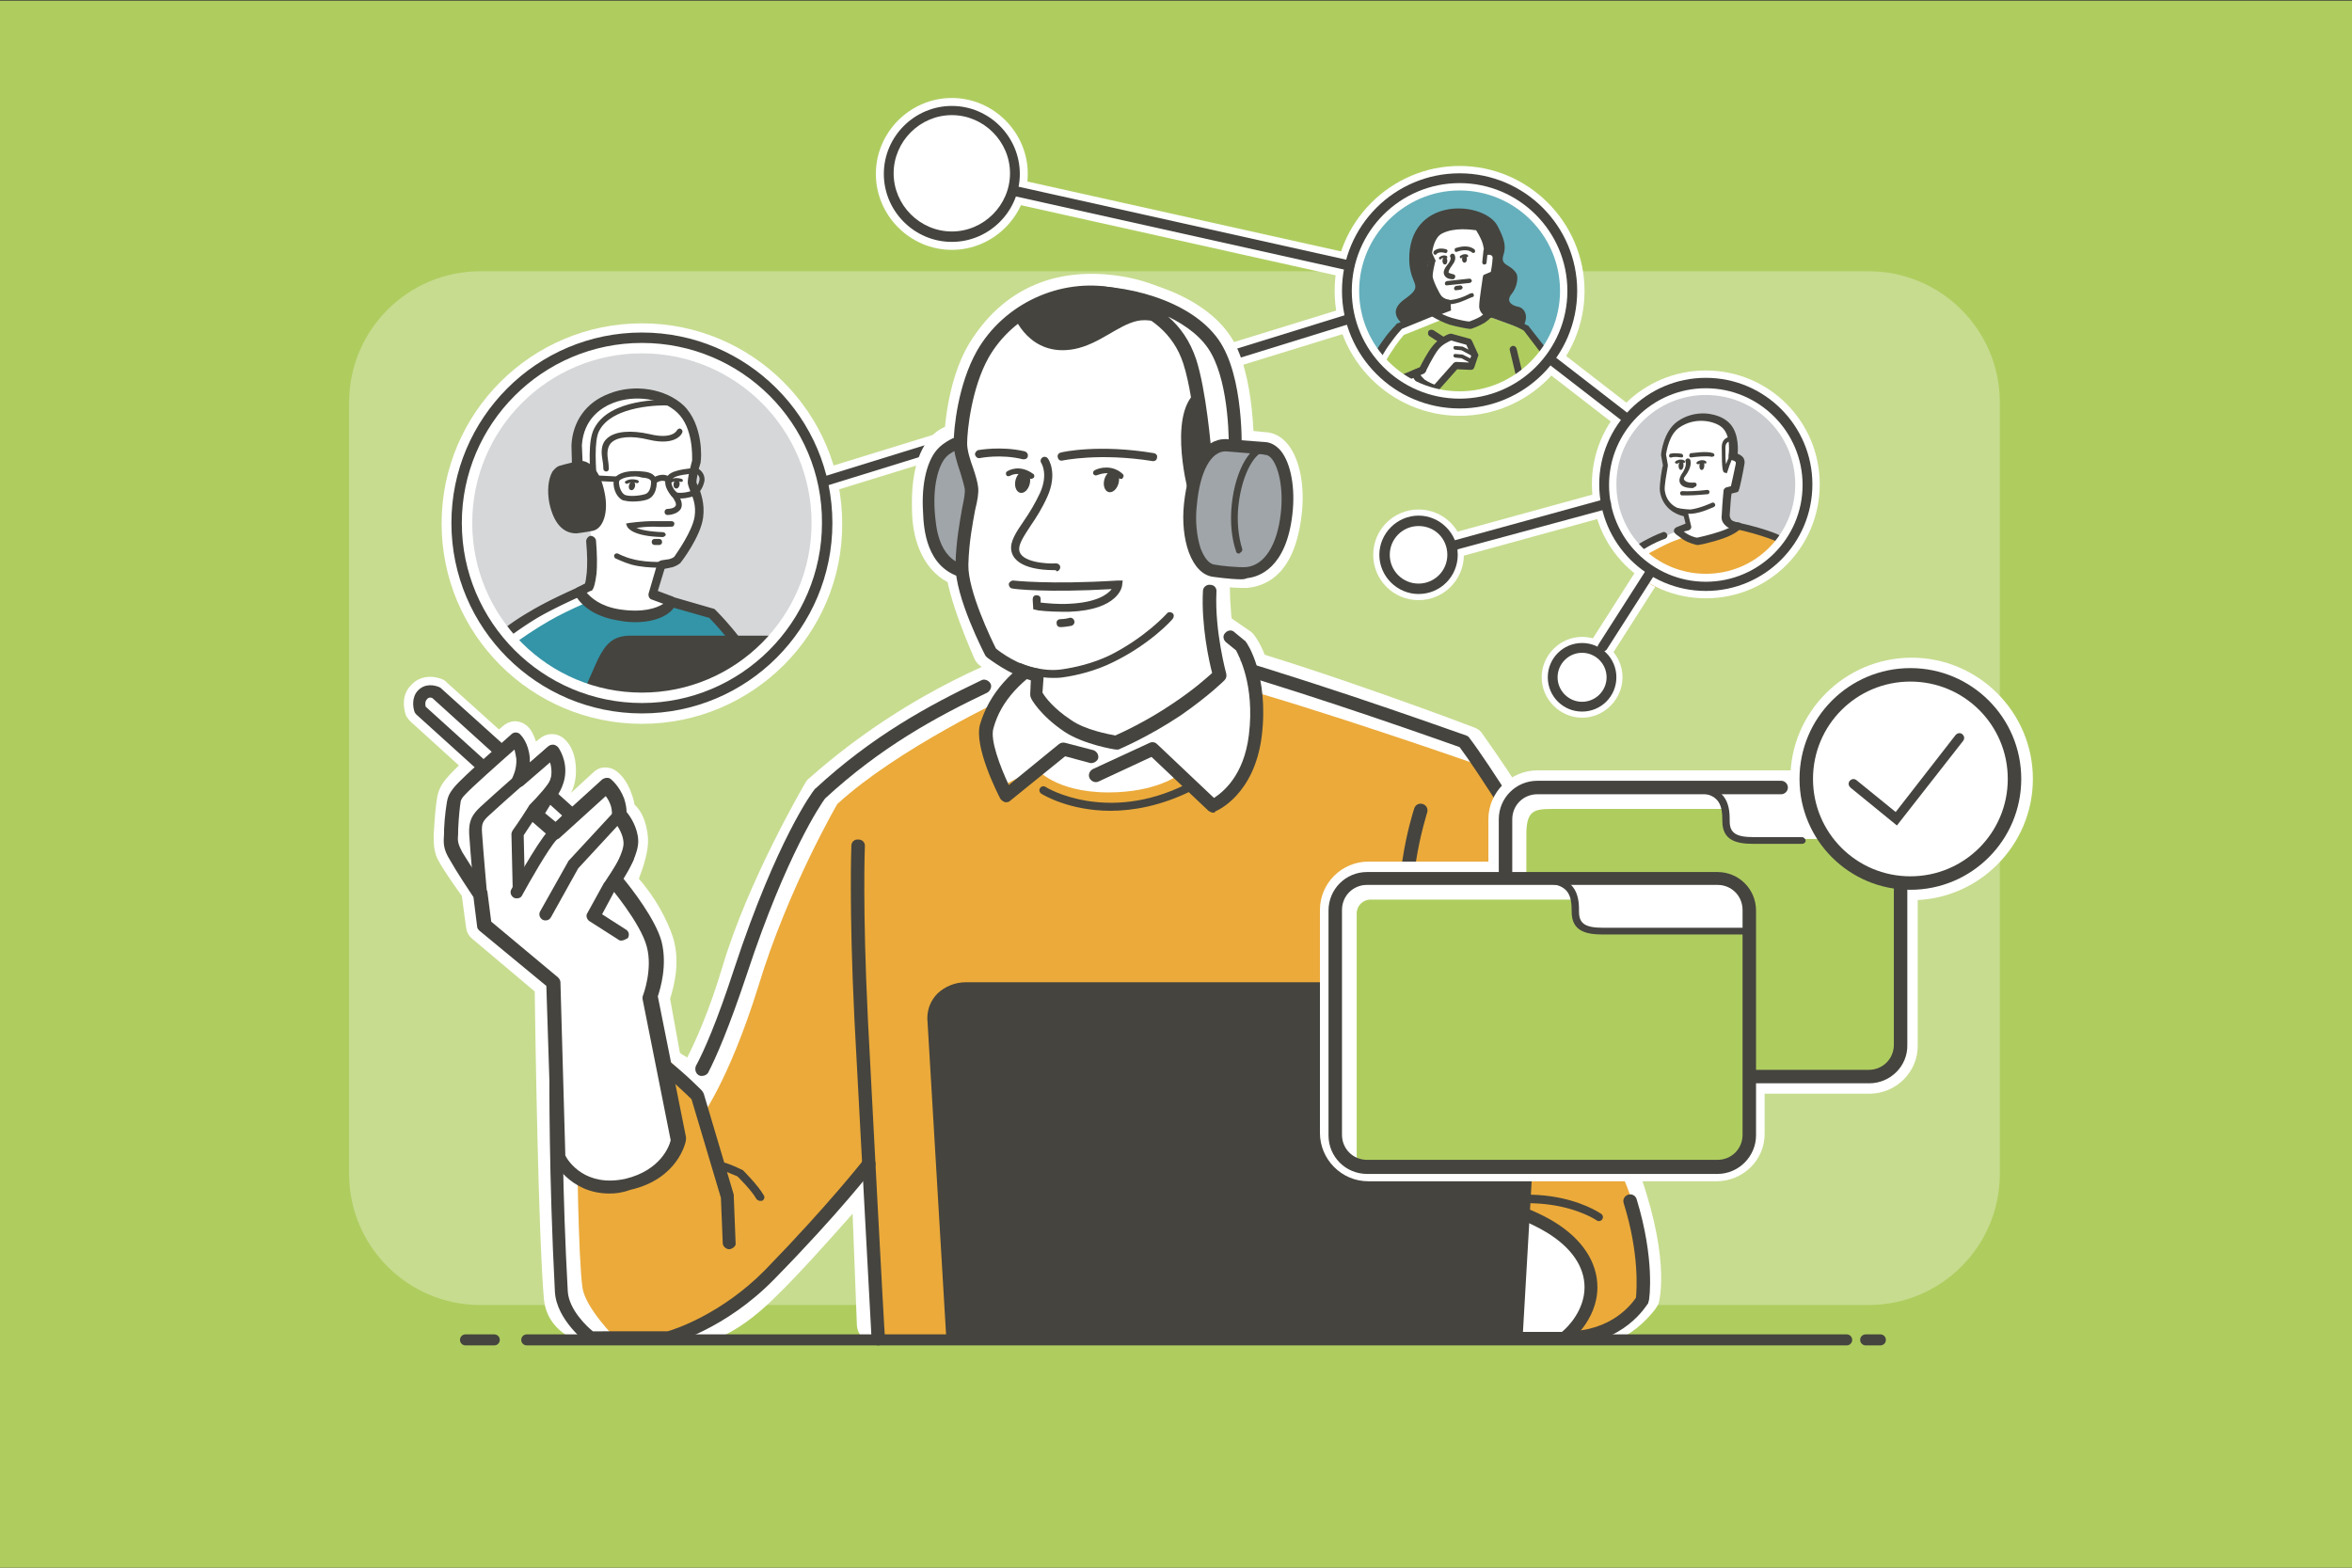 <svg xmlns="http://www.w3.org/2000/svg" xmlns:xlink="http://www.w3.org/1999/xlink" viewBox="0 0 384 256"><rect x="0" y="0" width="384" height="256" fill="#333333" stroke="none"/><style>.st0{fill:#afcd5f}.st2{fill:#fff}.st3{opacity:.4;fill:#969ba0}.st4{opacity:.8;fill:#007b91}.st5{fill:#45443f}.st7{opacity:.6;fill:#007b91}.st8{opacity:.5;fill:#969ba0}.st9{fill:#ebaa3a}.st10,.st11{fill:none;stroke:#45443f;stroke-width:1.4;stroke-linecap:round}.st11{fill:#fff;stroke-width:2.019;stroke-linejoin:round;stroke-miterlimit:10}.st12{opacity:.9;fill:#969ba0}.st13{fill:#454440}</style><path class="st0" d="M-.2.1h384.4v256.1H-.2z" id="Ebene_4"/><g id="Ebene_15"><defs><path id="SVGID_1_" d="M25 22h334.3v191.5H25z"/></defs><clipPath id="SVGID_00000135660881129678657300000014242713789413170072_"><use xlink:href="#SVGID_1_" overflow="visible"/></clipPath><path d="M305.1 213.1H78.4c-11.8 0-21.4-9.6-21.4-21.4v-126c0-11.8 9.6-21.4 21.4-21.4h226.7c11.8 0 21.4 9.6 21.4 21.4v126c0 11.8-9.6 21.4-21.4 21.4z" opacity=".3" clip-path="url(#SVGID_00000135660881129678657300000014242713789413170072_)" fill="#fff"/></g><g id="Ebene_11"><path class="st2" d="M220 45.3h-.4l-54.3-12.1c-1.1-.2-1.8-1.3-1.5-2.4.2-1.1 1.3-1.8 2.4-1.5l54.3 12.1c1.1.2 1.8 1.3 1.5 2.4-.3.9-1.1 1.5-2 1.5zM237.8 91c-.9 0-1.7-.6-1.9-1.5-.3-1.1.3-2.2 1.4-2.5l24.4-6.7c1.1-.3 2.2.3 2.5 1.4.3 1.1-.3 2.2-1.4 2.5l-24.4 6.7c-.2 0-.4.1-.6.1z"/></g><g id="Ebene_14"><path class="st2" d="M134.8 80.5c-.9 0-1.6-.6-1.9-1.4-.3-1.1.3-2.2 1.3-2.5l94.7-29.2c1.1-.3 2.2.3 2.5 1.3.3 1.1-.3 2.2-1.3 2.5l-94.7 29.2c-.2.1-.4.1-.6.1zM265.3 70.1c-.4 0-.9-.1-1.2-.4l-11.5-8.9c-.9-.7-1-1.9-.4-2.8.7-.9 1.9-1 2.8-.4l11.5 8.9c.9.7 1 1.9.4 2.8-.4.6-1 .8-1.6.8zM261.6 107.6c-.4 0-.7-.1-1.1-.3-.9-.6-1.2-1.8-.6-2.8l8.1-12.7c.6-.9 1.8-1.2 2.8-.6.9.6 1.2 1.8.6 2.8l-8.1 12.7c-.4.6-1 .9-1.7.9z"/></g><g id="Ebene_7"><circle class="st2" cx="104.8" cy="85.5" r="30.2"/><ellipse class="st3" cx="105.4" cy="85.7" rx="29.7" ry="29.2"/><path class="st2" d="M83.2 105.7l-.7-2.6s4.1-2.2 7.4-4.1c3.3-2 5.9-2.9 5.9-2.9l9 .8 11.4 3.3s3.5 3.4 6.9 8.7c0 0-21.1 6.9-28.7 4.4-7.5-2.5-11.2-7.6-11.2-7.6z"/><path class="st4" d="M84.7 108.1l-.9-2.9s3.7-2.7 7.1-4.5c4.2-2.2 7.2-3.2 7.2-3.2l9.6.5 8.5 1.6s3.4 3.8 6.8 9.1c0 0-3.3 8.1-19.5 6.9-15-1.2-18.8-7.5-18.8-7.5z"/><path class="st5" d="M123.2 109.7c-.3 0-.5-.1-.7-.4-3-4.5-6-7.7-6.7-8.4l-11.2-3.2-8.7-.8c-1 .4-5.7 2.5-8.5 4.2a58.8 58.8 0 00-4.4 3l.9 1.1c.3.4.2.9-.1 1.1-.4.3-.9.2-1.1-.1l-1.4-1.7c-.3-.3-.2-.8.1-1.1.1-.1 1.9-1.7 5.2-3.6 3.3-2 8.7-4.3 8.9-4.4.1-.1.3-.1.4-.1l9 .8h.2l11.4 3.3c.1 0 .2.1.3.2.1.1 3.6 3.5 7 8.8.2.4.1.9-.2 1.1-.1.2-.3.2-.4.2z"/><path class="st2" d="M96.5 88.5c.1 1.8.2 3.7.1 5.3-.2 1.7-.5 2.3-.5 2.3l-1.5.7s1.3 3 6.3 3.8c6.8 1.1 8.9-2 8.9-2l-3.2-1.2 1.4-4.8s.6-.1 1.4-.2c.6-.1 1.2-.6 1.2-.6s3.1-4.1 3.5-7c.4-2.9-1-4.7-1.1-5.6-.1-.9.7-3.6.7-3.6s.5-5.5-2.6-8.5c-4.7-4.6-16.4-3.1-16.9 5.9l.2 4.8s-1.2-.2-2.1 1.3c-.5.9-.2 2.2.1 3.5.4 1.7 1.4 2.2 1.4 2.2l2.5.5"/><path class="st5" d="M103.7 101.6c-.9 0-1.9-.1-2.9-.3-5.4-.9-6.9-4.1-6.9-4.3-.2-.4 0-.9.4-1.1l1.2-.6c.1-.3.2-.8.3-1.8.1-1.3.1-2.9-.1-5.1 0-.4.3-.8.7-.9.4 0 .8.3.9.7.2 2.3.2 4.1.1 5.4-.2 1.7-.5 2.5-.6 2.6-.1.2-.2.3-.4.3l-.6.3c.7.8 2.2 2.2 5.3 2.7 3.9.6 6.1-.2 7.2-.9l-1.9-.7c-.4-.1-.6-.6-.5-1l1.4-4.8c.1-.3.3-.5.7-.6 0 0 .6-.1 1.3-.2.3-.1.6-.2.8-.4.4-.6 2.9-4.1 3.3-6.5.3-1.9-.3-3.2-.7-4.2-.2-.5-.3-.8-.4-1.2-.1-.9.5-3 .7-3.8 0-.7.2-5.3-2.4-7.8-2.4-2.3-6.9-3-10.5-1.6-1.8.7-4.8 2.5-5.1 6.9l.2 4.7c0 .2-.1.5-.3.6-.2.2-.4.2-.7.2-.1 0-.7 0-1.3.9-.3.6-.1 1.5.1 2.6l.1.3c.2 1 .7 1.4.9 1.6l2.3.5c.4.1.7.5.6 1-.1.4-.5.7-1 .6l-2.5-.5c-.1 0-.1 0-.2-.1s-1.4-.7-1.8-2.7l-.1-.3c-.3-1.3-.6-2.7.1-3.8.6-1 1.4-1.4 2-1.6l-.1-4c.2-3.9 2.4-7 6.1-8.4 4.2-1.7 9.3-.8 12.2 1.9 3.3 3.2 2.9 8.9 2.8 9.1v.2c-.4 1.2-.7 2.8-.7 3.2 0 .1.1.4.3.7.4 1 1.1 2.8.8 5.1-.4 3.1-3.5 7.2-3.7 7.4 0 .1-.1.1-.1.1-.1.1-.8.6-1.6.7-.3.1-.6.1-.9.2l-1.1 3.6 2.4.9c.2.1.4.3.5.5s0 .5-.1.7c.2.6-1.6 3-6.5 3z"/><path class="st5" d="M107.6 92.7c-1.3 0-3-.1-4.5-.5-1.4-.4-2.5-1-2.6-1-.2-.1-.3-.4-.2-.6.1-.2.4-.3.6-.2 0 0 1.1.6 2.4.9 2.6.7 5.9.4 5.9.4.3 0 .5.2.5.4 0 .3-.2.5-.4.5-.1 0-.7.1-1.7.1zM108.2 87.7c-4.9-.1-5.7-1.5-5.8-1.7l-.2-.5.5-.1c.1 0 1.9-.3 4.1-.3h2.8c.2 0 .5.1.5.4 0 .2-.1.5-.4.5-.2 0-1.3.1-3 0-1.1 0-2.1.1-2.8.2.7.3 1.9.6 4.3.7.3 0 .5.2.5.5-.1.1-.3.3-.5.3zM99 77c-.3 0-.5-.2-.5-.5 0-.6-.1-1.2-.2-1.8-.2-1.3 0-2.4.8-3.1 1.3-1.2 3.9-1.4 7-.7 3.7.9 4.4-.6 4.4-.6.1-.2.4-.4.6-.3.2.1.4.3.3.6 0 .1-.9 2.3-5.5 1.2-2.8-.7-5.1-.5-6.1.5-.5.5-.7 1.3-.6 2.3.1.7.2 1.4.2 2 0 .2-.2.4-.4.4zM103.3 81.9c-.6 0-1.2-.1-1.6-.2-.9-.4-1.4-1.5-1.5-2.4-.1-.7.1-1.3.5-1.6.9-.7 2.4-.9 4.3-.7 1.3.1 2 .6 2.2 1.4.1.6 0 2.7-1.6 3.2-.6.2-1.5.3-2.3.3zm.4-4.1c-1.1 0-1.9.2-2.5.6-.1.1-.2.3-.1.8.1.7.5 1.4.9 1.6.6.3 2.3.2 3.3-.1 1-.3 1-1.8 1-2.1-.1-.4-.8-.6-1.4-.6-.4-.1-.8-.2-1.2-.2zm-2.7.3zM111.1 81.4c-.5 0-.9-.1-1.2-.2l-.2-.1c-1.5-1.8-1.2-2.9-.6-3.5.9-1 3.9-1.1 4.4-1.2h.2c.6.2 1.5 1 1.3 2.2-.3 1.4-1.1 2-1.1 2.1-.6.4-1.8.7-2.8.7zm-.7-1c.6.2 2.3 0 3-.5 0 0 .6-.5.8-1.5.1-.7-.4-1-.6-1.1-1.3.1-3.2.3-3.7.8-.2.3-.7.8.5 2.3z"/><path class="st5" d="M109 84.1c-.3 0-.5-.2-.5-.5s.2-.5.5-.5 1.1-.1 1.3-.5c.2-.3-.1-.9-.7-1.7-.2-.2-.1-.5.1-.7.2-.2.5-.1.7.1.8 1.1 1.1 2 .8 2.7-.5 1-2 1.1-2.2 1.1zM100.5 78.7l-5.8-.3c-.3 0-.5-.2-.4-.5 0-.3.2-.5.5-.4l5.8.3c.3 0 .5.2.4.5-.1.2-.3.4-.5.4zM106.8 78.9c-.1 0-.3-.1-.4-.2-.2-.2-.1-.5.1-.6.6-.4 1.9-1 3-.1.2.2.2.5.1.7-.2.2-.5.2-.7.1-.8-.7-1.8.1-1.8.1h-.3z"/><path class="st5" d="M97.1 80.7c-.2 0-.4-.2-.5-.4-.4-4.5-.6-8.4.4-10.3 2.5-5 11.4-4.7 11.8-4.7.3 0 .5.2.4.5s-.2.5-.5.4c-.1 0-8.7-.2-10.9 4.2-.8 1.6-.6 5.6-.2 9.8 0 .2-.2.4-.5.5z"/><ellipse transform="rotate(-74.473 103.227 79.34)" class="st5" cx="103.2" cy="79.3" rx=".7" ry=".5"/><path class="st5" d="M102.3 79c-.1 0-.1 0-.2-.1s-.1-.3 0-.3c0 0 .7-.6 2-.2.1 0 .2.2.2.3 0 .1-.2.2-.3.2-1.1-.3-1.5.1-1.6.1h-.1z"/><ellipse transform="rotate(-81.605 110.466 79.109)" class="st5" cx="110.5" cy="79.1" rx=".7" ry=".5"/><path class="st5" d="M109.5 78.8c-.1 0-.1 0-.2-.1s-.1-.3 0-.3c0 0 .7-.6 2-.2.1 0 .2.2.2.3 0 .1-.2.2-.3.2-1.1-.3-1.5.1-1.6.1h-.1zM107.6 89h-.7c-.3 0-.5-.2-.5-.5s.2-.5.5-.5h.7c.3 0 .5.2.5.5s-.2.5-.5.5z"/></g><g id="Ebene_10"><path class="st5" d="M91.8 76.8c.1 0 2.9-.7 2.9-.7 1.3-.3 2.8 1.7 3.3 4.4s-.1 5.1-1.4 5.4c0 0-1.7.4-2.5.4-1.5 0-2.9-1-3.6-4.3-.5-2.7.2-5 1.3-5.2z"/><path class="st5" d="M94.1 87.1c-2.2 0-3.7-1.7-4.4-4.9-.4-2-.2-4 .5-5.2.4-.5.8-.9 1.4-1 .2-.1 2.8-.7 2.8-.7 1-.2 2 .3 2.8 1.4.7.9 1.2 2.2 1.5 3.7.7 3.2-.2 6-2 6.3 0 0-1.6.3-2.6.4.1 0 0 0 0 0zm.8-10.3c-2.8.7-2.9.7-2.9.7-.1 0-.2.1-.3.3-.4.7-.7 2.1-.3 3.9.8 3.7 2.3 3.6 2.8 3.6.6 0 1.9-.3 2.3-.4.6-.1 1.2-2 .7-4.4-.2-1.2-.7-2.3-1.2-3-.4-.4-.8-.7-1.1-.7zm-3.1 0zm0 0zm-.1-.8z"/><defs><circle id="SVGID_00000155861273898778694200000001857619563237168037_" cx="104.8" cy="85.5" r="30.2"/></defs><clipPath id="SVGID_00000178918583466691608390000003395839654984165288_"><use xlink:href="#SVGID_00000155861273898778694200000001857619563237168037_" overflow="visible"/></clipPath><path d="M128.4 105c-.5-.8-1.4-1.2-2.7-1.2H103c-2.9 0-4.1 1.3-5.4 3.9l-6 13.5c-.7 1.5-.8 3-.2 4.1.6 1 1.6 1.6 3 1.6h20.3c2.8 0 6-2.3 7.4-5.1L128 109c.8-1.7.9-3 .4-4z" clip-path="url(#SVGID_00000178918583466691608390000003395839654984165288_)" fill="#45443f"/><circle class="st2" cx="231.6" cy="90.6" r="5.6"/><path class="st2" d="M231.6 98c-4.1 0-7.4-3.3-7.4-7.4s3.3-7.4 7.4-7.4 7.4 3.3 7.4 7.4-3.3 7.4-7.4 7.4zm0-11.1c-2.1 0-3.8 1.7-3.8 3.8s1.7 3.8 3.8 3.8 3.8-1.7 3.8-3.8-1.7-3.8-3.8-3.8z"/><circle class="st2" cx="231.6" cy="90.6" r="5.6"/><path class="st5" d="M231.6 97c-3.5 0-6.4-2.9-6.4-6.4s2.9-6.4 6.4-6.4 6.4 2.9 6.4 6.4-2.8 6.4-6.4 6.4zm0-11.1c-2.6 0-4.7 2.1-4.7 4.7s2.1 4.7 4.7 4.7 4.7-2.1 4.7-4.7-2-4.7-4.7-4.7z"/><circle class="st2" cx="258.3" cy="110.6" r="4.8"/><path class="st2" d="M258.3 117.2c-3.6 0-6.6-3-6.6-6.6 0-3.6 3-6.6 6.6-6.6s6.6 3 6.6 6.6c0 3.6-3 6.6-6.6 6.6zm0-9.6c-1.7 0-3 1.4-3 3s1.4 3 3 3c1.7 0 3-1.4 3-3s-1.4-3-3-3z"/><circle class="st2" cx="258.3" cy="110.6" r="4.8"/><path class="st5" d="M258.3 116.2c-3.1 0-5.6-2.5-5.6-5.6s2.5-5.6 5.6-5.6 5.6 2.5 5.6 5.6-2.5 5.6-5.6 5.6zm0-9.6c-2.2 0-4 1.8-4 4s1.8 4 4 4 4-1.8 4-4-1.8-4-4-4z"/><circle class="st2" cx="155.4" cy="28.4" r="10.3"/><path class="st2" d="M155.4 40.8c-6.8 0-12.4-5.6-12.4-12.4S148.6 16 155.4 16s12.4 5.6 12.4 12.4-5.6 12.4-12.4 12.4zm0-20.7c-4.5 0-8.2 3.7-8.2 8.2s3.7 8.2 8.2 8.2c4.5 0 8.2-3.7 8.2-8.2s-3.7-8.2-8.2-8.2z"/><circle class="st2" cx="155.4" cy="28.4" r="10.3"/><path class="st5" d="M155.4 39.5c-6.1 0-11.1-5-11.1-11.1s5-11.1 11.1-11.1 11.1 5 11.1 11.1-5 11.1-11.1 11.1zm0-20.7c-5.2 0-9.5 4.3-9.5 9.5s4.3 9.5 9.5 9.5 9.5-4.3 9.5-9.5-4.3-9.5-9.5-9.5z"/><path class="st2" d="M104.8 118.2c-18.1 0-32.7-14.7-32.7-32.7 0-18.1 14.7-32.7 32.7-32.7 18.1 0 32.7 14.7 32.7 32.7.1 18-14.6 32.7-32.7 32.7zm0-60.5c-15.3 0-27.7 12.4-27.7 27.7s12.4 27.7 27.7 27.7 27.7-12.4 27.7-27.7-12.4-27.7-27.7-27.7z"/><circle class="st2" cx="238.3" cy="47.5" r="18.4"/><circle class="st7" cx="238.5" cy="47.6" r="17.4"/><path class="st5" d="M230.1 41.5c-.3 5.3 2.8 4.8-.7 7.3-4 2.8.8 5.2 4.1 6.9 0 0 10.6 3.6 14.6-1.5 1.9-2.4.8-3.9-.2-4.1-1.1-.2-2.1-.9-1.1-2.1.9-1.1 1.1-2.7.8-3.3-1-1.7-2.8-1.2-2.1-3.2.4-1.3.1-2.5-1-4.6-2.1-4-13.8-4.9-14.4 4.6z"/><path class="st2" d="M224.9 58.4l3.6-5 7.9-3.2 5.7 1 6.7 2.5 5.2 5.1s-5.2 5.2-9 5.9"/><path class="st0" d="M225.5 60.5s.4-1.1 1.5-2.8c1.2-1.9 2.2-3 2.2-3l9.2-3.7 3.5.3 6.8 2.4 5.1 5.2s-6.7 7.4-17.1 6.6c-6.3-.5-11.2-5-11.2-5z"/><path class="st5" d="M224.5 59.6c-.1 0-.2 0-.3-.1-.3-.1-.4-.5-.3-.8 0-.1.9-1.8 2.1-3.4.9-1.3 2-2.3 2-2.4.1-.1.1-.1.2-.1l7.9-3.2c.1 0 .2-.1.3 0l5.6.7h.1s1.8.6 4 1.4c2.3.8 3.3 1.5 3.4 1.5.1 0 .1.1.1.1l3.6 4.6c.2.3.2.6-.1.8-.3.2-.6.2-.8-.1l-3.5-4.6c-.3-.2-1.2-.7-3-1.3-1.9-.7-3.6-1.3-3.9-1.4l-5.4-.7-7.6 3.1c-.3.3-1.1 1.2-1.8 2.2-1.2 1.6-2 3.2-2 3.3-.2.3-.4.4-.6.4z"/><path class="st2" d="M239.7 53c.5-.1 1.5-.3 1.9-.6 1.4-.7 1.5-1.2 1.5-1.2s-1.1.1-1.1-1 .7-5.4.7-5.4l1.1-.5s.3-1.8.2-2.2c-.2-1.2-1.5-1.1-1.5-1.1s.2-1.2-.2-2.3c-.4-1.1-1.1-1.6-1.1-1.6s-5.9-2.1-7.6 1.9l-.7 2.1s.5.6.4 1.3c-.2 1-.5 2.4.1 3.8 1.4 3.2 2.5 3.3 2.5 3.3l.3 1-1.8.5s.8.8 1.5 1"/><path class="st5" d="M243.3 51.9h-.1c-.6-.1-1.7-.7-1.7-1.9 0-1.1.6-4.6.6-4.8l.1-.3 1.2-.5c.2-1 .3-2.1.3-2.3 0-.2-.1-.3-.2-.4-.2-.1-.4-.1-.5-.1l-.7.2v-.7s0-.8-.4-1.8c-.3-.7-.7-1.4-.9-1.7-.8-.1-3.5-.5-5.5.5-1.3.6-1.6 2.6-1.7 3.2l.6 1.3-.1.2c-.1.4-.4 1.7-.4 2.3 0 .6 1.1 2.9 1.5 3.3.3.3.8.5 1 .5l.4.1.1 1.7-2.1.8c-.3.1-.6 0-.7-.3-.1-.3 0-.6.3-.7l1.3-.5c-.4-.1-.9-.4-1.2-.8-.4-.5-1.7-3-1.7-4.1 0-.7.3-1.9.4-2.4l-.6-1.2v-.2c0-.1.3-3.2 2.4-4.3 2.8-1.4 6.3-.6 6.5-.5h.2l.1.2s.7 1 1.2 2.1c.2.6.4 1.2.4 1.6.2 0 .5.1.8.3.3.2.6.5.7 1.2.1.5-.2 2.3-.3 3l-.1.3-1.1.5c-.1.9-.5 3.4-.5 4.3 0 .6.7.7.7.7.3.1.5.4.5.7-.3.3-.5.5-.8.5z"/><path class="st5" d="M236.6 49.6c-1.5 0-2.1-1.1-2.1-1.1-.1-.2 0-.4.2-.4.2-.1.4 0 .4.1 0 0 .4.8 1.6.8 1.2-.1 2.2-.5 3-.9.2-.1.3-.2.5-.2.2-.1.4 0 .4.2.1.2 0 .4-.2.4-.2.1-.3.1-.5.2-.9.4-1.9.9-3.3 1 .1-.1 0-.1 0-.1zM237.2 45.6c-.8 0-1.2-.3-1.4-.7-.3-.6.2-1.3.7-1.9.5-.7.3-1 .3-1-.1-.1-.1-.3.1-.5.1-.1.3-.1.5 0 0 0 .6.7-.3 1.8-.6.8-.6 1.1-.6 1.2.1.1.4.2.8.3.2 0 .3.2.3.4-.1.3-.2.4-.4.4zM236.2 46.6c-.2 0-.3-.1-.3-.3 0-.2.1-.3.3-.4 0 0 2.9-.3 3.7-.4.2 0 .3.1.4.3 0 .2-.1.3-.3.4-.9.1-3.7.4-3.8.4z"/><path class="st2" d="M229.1 63.2c-.2 0-.4-.1-.5-.4-.1-.3 0-.6.3-.8l4.1-1.7c.3-.1.6 0 .8.3s0 .6-.3.8l-4.1 1.7c-.2.1-.2.1-.3.1z"/><g><path class="st2" d="M232.3 60.4s1.1-2.3 2.1-3.6 2.5-1.8 2.5-1.8l2.9.8 1 2.2-.6 1.8-2.5-.1-3.3 3.7s-1.1-.2-2.2-.9-1.1-1.5-1.1-1.5l1.2-.6z"/><path class="st5" d="M234.4 64h-.1s-1.2-.2-2.4-1c-1.2-.9-1.4-1.9-1.4-2 0-.3.1-.5.3-.6l1-.4c.3-.6 1.2-2.4 2.1-3.5 1.1-1.4 2.7-2 2.8-2h.3l2.9.8c.2 0 .3.2.4.3l1 2.2c.1.1.1.3 0 .4l-.6 1.8c-.1.3-.3.4-.6.4l-2.2-.1-3.1 3.5c-.1.1-.2.2-.4.2zm-2.5-2.8c.1.2.4.5.7.8.6.4 1.3.7 1.6.8l3.1-3.5c.1-.1.3-.2.5-.2l2 .1.4-1.1-.8-1.8-2.5-.7c-.4.2-1.4.6-2.1 1.5-.9 1.2-2 3.5-2 3.5l-.3.3-.6.3zm.4-.8z"/></g><g><path class="st2" d="M228.1 62.2l4.1-1.8"/><path class="st5" d="M228.1 62.8c-.2 0-.4-.1-.5-.4-.1-.3 0-.6.3-.8l4.1-1.7c.3-.1.6 0 .8.3.1.3 0 .6-.3.8l-4.1 1.7c-.2.1-.2.1-.3.1z"/></g><g><path class="st2" d="M247.1 57.1l1.3 5.3"/><path class="st5" d="M248.4 63c-.3 0-.5-.2-.6-.4l-1.3-5.4c-.1-.3.1-.6.4-.7.3-.1.6.1.7.4l1.3 5.4c.1.3-.1.6-.4.7h-.1z"/></g><path class="st5" d="M235.4 56.1c-.1 0-.2 0-.3-.1l-1.7-1.1c-.3-.2-.3-.5-.2-.8.2-.3.5-.3.8-.2l1.7 1.1c.3.2.3.5.2.8-.2.2-.3.3-.5.3zM237.7 47.4c-.2 0-.3-.1-.3-.3 0-.2.1-.3.3-.4l.7-.1c.2 0 .3.1.4.3 0 .2-.1.3-.3.4l-.8.1zM240.5 58.1h-.2l-1.7-.9-1-.1c-.2 0-.3-.2-.3-.3 0-.2.1-.3.3-.3l1.2.1 1.8.9c.2.1.2.3.1.4 0 .1-.1.2-.2.2zM240.5 59.4h-.2l-1.7-.9-1-.1c-.2 0-.3-.2-.3-.3 0-.2.1-.3.3-.3l1.2.1 1.8.9c.2.1.2.3.1.4 0 .1-.1.2-.2.2z"/><g><path class="st2" d="M233 65.2l1.4-1.7"/><path class="st5" d="M233 65.8c-.1 0-.3 0-.4-.1-.2-.2-.3-.6-.1-.8l1.4-1.7c.2-.2.6-.3.8-.1.2.2.3.6.1.8l-1.4 1.7c-.1.1-.3.2-.4.2z"/></g><path class="st5" d="M239.9 53.7c-.1 0-.1 0 0 0-.2 0-1.9-.3-3.3-.7-2-.7-3.5-1.8-3.6-1.8-.3-.2-.3-.6-.1-.8.2-.3.6-.3.8-.1 0 0 1.4 1 3.3 1.6 1.1.3 2.4.6 2.9.6.3-.1 1.1-.4 1.8-.8.7-.5 1-.8 1-.8.2-.3.5-.3.8-.2.3.2.4.5.2.8-.1.1-.4.6-1.3 1.2-1 .6-2.2 1-2.2 1h-.3z"/><ellipse class="st5" cx="239.1" cy="42.3" rx=".4" ry=".6"/><ellipse class="st5" cx="235.9" cy="42.6" rx=".4" ry=".6"/><path class="st5" d="M240.5 41.3c-.1 0-.1 0-.2-.1-.9-.7-2.4-.1-2.4-.1-.2.1-.4 0-.4-.2s0-.4.2-.4c.1 0 1.8-.7 3 .2.1.1.2.3.1.5-.1.1-.2.1-.3.1zM234.4 41.6c-.1 0-.2 0-.3-.1-.1-.1-.1-.3 0-.5.8-.7 1.9-.3 2-.3.2.1.3.2.2.4-.1.2-.2.3-.4.2 0 0-.9-.3-1.4.2 0 .1 0 .1-.1.1zM235.2 42.4c-.1 0-.1 0-.2-.1s-.1-.2 0-.3c0 0 .6-.5 1.2-.2.1.1.1.2.1.3-.1.1-.2.1-.3.1-.4-.2-.8.1-.8.1.1.1.1.1 0 .1zM238.6 42.2c-.1 0-.1 0-.2-.1s-.1-.2 0-.3c0 0 .6-.5 1.2-.2.1.1.1.2.1.3-.1.1-.2.1-.3.1-.4-.2-.8.1-.8.1.1 0 0 .1 0 .1zM242.3 43.2c-.2 0-.3-.2-.3-.4l.2-1.9c0-.2.2-.3.4-.3s.3.2.3.4l-.2 1.9c0 .2-.2.3-.4.3z"/><g><path class="st2" d="M273 64.9s-6 10.6 1.1 13.4c7.1 2.8 9.5-7.1 7.8-9.9-1.9-2.8-4-5.6-8.9-3.5z"/><path class="st5" d="M276.4 79.6c-.9 0-1.8-.2-2.7-.6-1.8-.7-3-1.9-3.5-3.6-1.6-4.5 1.9-10.7 2.1-11 .1-.2.2-.3.4-.3 5.9-2.5 8.3 1.5 9.8 3.8 1.2 2 .8 6.6-1.6 9.4-1.2 1.6-2.7 2.3-4.5 2.3zm-2.8-14.1c-.6 1.1-3 6.1-1.8 9.4.4 1.2 1.3 2.1 2.6 2.6 2.2.9 4 .5 5.3-1.2 1.9-2.3 2.3-6.2 1.4-7.5-1.8-2.8-3.5-4.9-7.5-3.3z"/><ellipse class="st2" cx="278.6" cy="79.3" rx="16.5" ry="16.7"/><path class="st8" d="M295 79.5c0 14.3-13.7 16-16 16-8.8 0-16-7.2-16-16s7.2-16 16-16 16 7.1 16 16z"/><path class="st2" d="M290.3 87.9l-9.7-2.9-6.2 1.5-5.9 2.4-2.1 3.1s1 4.4 13 4.4c7.5 0 13.4-6.9 13.4-6.9l-2.5-1.6z"/><path class="st9" d="M290.3 87.6l-7.3-1.9-4.8.8-4.8 1.8c-1.6.6-4.1 2-4.1 2l-1.6 3.6s2.9 4.7 14.8 2.6c7.1-1.3 9.6-6.4 9.6-6.4l-1.8-2.5z"/><path class="st5" d="M277.8 96.3c-7.6 0-11.7-4.4-11.9-4.6-.2-.2-.2-.5-.1-.7l.8-1.5c0-.1.1-.2.2-.2.1-.1 2.5-1.6 4.7-2.4.3-.1.6.1.7.4.1.3-.1.6-.4.7-1.8.6-3.8 1.9-4.3 2.2l-.5 1c1.2 1.1 6.1 5 14.1 3.6 5.2-.9 9.1-3.7 10.3-4.7l-1.6-1.8c-.7-.3-4.8-1.9-11-2.7-.3 0-.5-.3-.5-.6s.3-.5.6-.5c7 .9 11.3 2.7 11.4 2.8.1 0 .1.1.2.1l2 2.3c.2.2.2.6 0 .8-.2.2-4.7 4.3-11.4 5.4-1 .3-2.2.4-3.3.4z"/><path class="st2" d="M284.1 75.4c.4 1.5-.8 4.9-.8 4.9H282s-.1 4.1.3 4.6c.4.6 1.5.8 1.5.8s-.8 1.3-3.4 1.9-3.4.9-3.4.9l-3.2-1.9 1.8-.9-.6-1.9s-2.7-.2-3.4-4c-.2-1 .3-3.8.3-3.8l-.2-2.2s.6-3.5 2.5-5.1c.7-.6 3.5-1.1 4.6-1.1 4.7 0 4 6.6 4 6.6s.9-.1 1.3 1.2z"/><path class="st5" d="M275.7 83.9c-1 0-2.2-.3-2.3-.3-.2 0-.3-.2-.3-.4s.2-.3.4-.3c0 0 1.6.3 2.5.3 1.6-.2 3.5-1.1 3.5-1.1.2-.1.4 0 .5.2.1.2 0 .4-.2.5-.1 0-2 1-3.7 1.1h-.4zM275.4 80.9h-.8c-.2 0-.3-.2-.3-.4s.2-.3.4-.3c1.8.1 4-.2 4-.2.2 0 .4.1.4.3 0 .2-.1.4-.3.4-.2 0-1.8.2-3.4.2zM276.3 79.7c-1.3 0-1.8-.4-2-.8-.2-.4-.1-.9.2-1.4 1-1.4.7-2 .7-2.1-.1-.2 0-.4.2-.5.2-.1.4 0 .5.1.1.1.5 1.1-.8 2.8-.1.1-.3.4-.1.6.1.1.4.5 1.6.4.2 0 .4.1.4.3 0 .2-.1.4-.3.4-.2.2-.3.2-.4.2z"/><path class="st2" d="M278.5 97.7c-10.3 0-18.6-8.3-18.6-18.6s8.3-18.6 18.6-18.6 18.6 8.3 18.6 18.6-8.3 18.6-18.6 18.6zm0-33.2c-8 0-14.6 6.5-14.6 14.6s6.5 14.6 14.6 14.6 14.6-6.5 14.6-14.6-6.5-14.6-14.6-14.6z"/><path class="st5" d="M277.2 89h-.1c-.1 0-1.4-.3-2.3-.9-.8-.6-1.3-.9-1.3-1-.2-.1-.2-.3-.2-.5s.2-.4.4-.5l1.5-.6-.3-1.2c-1.4-.3-3.5-1.4-3.9-4.1-.1-1 .3-3.6.5-4.2l-.3-1.6v-.2c0-.2.4-3.8 2.7-5.4 2.7-1.9 6.2-1.5 8-.1 1.9 1.4 1.9 4.2 1.8 5.4.3.1.6.3.8.5.3.3.4.8.3 1.2-.2 1.3-.8 4.1-.9 4.2 0 .2-.2.4-.4.4l-.8.2c-.1.6-.2 2-.3 3.5 0 .3.1.5.2.7.3.4 1 .5 1.2.5.2 0 .4.1.5.3s.1.4 0 .6c-.1.1-.7.9-2.9 1.7-2.3.8-4.1 1.1-4.2 1.1zm-2.3-2.2c.1.1.3.2.4.3.6.4 1.5.7 1.8.7.4-.1 1.9-.4 3.7-1 .6-.2 1.1-.4 1.5-.6-.3-.1-.5-.3-.7-.5-.4-.4-.6-.9-.5-1.6.1-2.1.3-4 .3-4 0-.2.2-.4.4-.5l.8-.2c.2-.8.6-2.8.8-3.7 0-.2 0-.3-.1-.3-.1-.2-.5-.2-.6-.3-.2 0-.3-.1-.4-.2-.1-.1-.1-.3-.1-.5 0 0 .6-3.5-1.3-4.8-1.3-.9-4.2-1.5-6.7.2-1.7 1.1-2.1 3.9-2.2 4.4l.3 1.7v.2c-.2 1.2-.6 3.3-.5 4 .4 2.9 3.2 3.2 3.3 3.2.3 0 .5.2.5.5l.5 2.1c.1.3-.1.6-.4.7l-.8.2zm9.1-11z"/><path class="st5" d="M278.5 96.5c-9.6 0-17.4-7.8-17.4-17.4s7.8-17.4 17.4-17.4c9.6 0 17.4 7.8 17.4 17.4s-7.8 17.4-17.4 17.4zm0-33.1c-8.7 0-15.8 7.1-15.8 15.8S269.8 95 278.5 95s15.8-7.1 15.8-15.8-7.1-15.8-15.8-15.8z"/><ellipse transform="rotate(-86.081 277.85 76.095) scale(1)" class="st5" cx="277.9" cy="76.1" rx=".7" ry=".4"/><ellipse transform="rotate(-86.081 274.444 75.981) scale(1)" class="st5" cx="274.4" cy="76" rx=".7" ry=".4"/><path class="st5" d="M276.1 74.7c-.2 0-.3-.1-.3-.3 0-.2.1-.4.3-.4.3 0 2.5-.4 3.6 0 .2.1.2.3.2.4s-.3.2-.4.2c-.9-.2-2.7 0-3.4.1.1 0 0 0 0 0zM274.5 74.7c-.1 0-1-.2-1.6 0-.2.1-.4-.1-.4-.2 0-.2.1-.4.2-.4.8-.2 1.8 0 1.8 0 .2 0 .3.2.3.4 0 .1-.1.2-.3.2zM273.7 75.7c-.1 0-.1 0-.2-.1s0-.2.1-.3c0 0 .7-.5 1.4-.1.1.1.1.2.1.3-.1.1-.2.1-.3.1-.4-.3-.9.1-.9.1h-.2zM277.2 75.8c-.1 0-.1 0-.2-.1s0-.2.1-.3c0 0 .7-.5 1.4-.1.1.1.1.2.1.3-.1.1-.2.1-.3.1-.4-.3-.9.1-.9.1h-.2zM281.7 77.2h-.1c-.3-.1-.5-.2-.5-4.2 0-1.2.8-1.6 1.2-1.6.2 0 .3.1.4.3s-.1.3-.3.4c-.1 0-.7.1-.7 1 0 1.3 0 2.1.1 2.7.3-.9.6-1.3.6-1.4.1-.2.3-.2.4-.1.2.1.2.3.1.4 0 0-.4.8-.9 2.4 0 .1-.1.2-.2.2 0-.2-.1-.1-.1-.1z"/></g></g><g id="Ebene_13"><path class="st5" d="M104.8 116.5c-17.1 0-31.1-13.9-31.1-31.1 0-17.1 13.9-31.1 31.1-31.1 17.1 0 31.1 13.9 31.1 31.1 0 17.2-13.9 31.1-31.1 31.1zm0-60.5c-16.2 0-29.4 13.2-29.4 29.4s13.2 29.4 29.4 29.4 29.4-13.2 29.4-29.4c.1-16.2-13.1-29.4-29.4-29.4z"/><path class="st2" d="M237.8 89l24.4-6.7"/><path class="st5" d="M237.8 89.8c-.4 0-.7-.2-.8-.6-.1-.4.1-.9.6-1l24.4-6.7c.4-.1.9.1 1 .6.1.4-.1.9-.6 1L238 89.7c0 .1-.1.1-.2.1z"/><path class="st2" d="M238.3 67.9c-11.2 0-20.4-9.2-20.4-20.4s9.2-20.4 20.4-20.4 20.4 9.2 20.4 20.4-9.1 20.4-20.4 20.4zm0-36.8c-9 0-16.4 7.4-16.4 16.4s7.4 16.4 16.4 16.4 16.4-7.4 16.4-16.4-7.3-16.4-16.4-16.4z"/></g><g id="Ebene_16"><path class="st5" d="M238.3 66.7c-10.6 0-19.2-8.6-19.2-19.2s8.6-19.2 19.2-19.2 19.2 8.6 19.2 19.2-8.6 19.2-19.2 19.2zm0-36.8c-9.7 0-17.6 7.9-17.6 17.6s7.9 17.6 17.6 17.6 17.6-7.9 17.6-17.6-7.9-17.6-17.6-17.6z"/><path class="st2" d="M253.8 59.3l11.5 8.8"/><path class="st5" d="M265.3 68.9c-.2 0-.3-.1-.5-.2l-11.5-8.9c-.4-.3-.4-.8-.1-1.1.3-.4.8-.4 1.1-.1l11.5 8.9c.4.3.4.8.1 1.1-.1.2-.3.3-.6.3z"/><path class="st2" d="M220 43.3l-54.3-12.1"/><path class="st5" d="M220 44.1h-.2L165.5 32c-.4-.1-.7-.5-.6-1 .1-.4.5-.7 1-.6l54.3 12.1c.4.1.7.5.6 1-.1.4-.5.6-.8.6z"/><g><path class="st2" d="M134.5 78.7L220 52.2"/><path class="st5" d="M134.5 79.5c-.3 0-.7-.2-.8-.6-.1-.4.1-.9.5-1l85.6-26.5c.4-.1.9.1 1 .5.1.4-.1.9-.5 1l-85.6 26.5c-.1.1-.2.1-.2.1z"/></g></g><g id="Ebene_17"><path class="st2" d="M269.5 93.4l-7.9 12.2"/><path class="st5" d="M261.6 106.4c-.2 0-.3 0-.4-.1-.4-.2-.5-.7-.2-1.1l7.8-12.2c.2-.4.7-.5 1.1-.2.4.2.5.7.2 1.1l-7.8 12.2c-.2.2-.4.3-.7.3z"/></g><g id="Ebene_18"><circle class="st2" cx="312.1" cy="127.1" r="17.3"/><path class="st2" d="M312.1 147c-10.9 0-19.8-8.9-19.8-19.8s8.9-19.8 19.8-19.8 19.8 8.9 19.8 19.8S323 147 312.1 147zm0-34.7c-8.2 0-14.8 6.7-14.8 14.8s6.7 14.8 14.8 14.8 14.8-6.7 14.8-14.8-6.7-14.8-14.8-14.8zM98.5 137.9l-2.5 2.8L68.6 116s-.6-1.5.3-2.4c.9-1 2.2-.3 2.2-.3l27.4 24.6z"/><path class="st2" d="M96 143.2c-.6 0-1.2-.2-1.7-.6L67 117.8c-.3-.3-.5-.6-.7-.9-.5-1.4-.7-3.5.8-5 1.5-1.7 3.8-1.6 5.3-.9.2.1.3.2.5.4l27.4 24.7c1 .9 1.1 2.5.2 3.5l-2.5 2.8c-.4.5-1.1.8-1.7.8H96z"/><path class="st2" d="M112.7 177.6s-.5-1.4-2.4-2.6c-1.9-1.2-2.1-1.7-2.1-1.7l-1.9-10.5s2.2-5 .5-9.5c-2.2-5.6-6-9.3-6-9.3s2.2-4.4 2.1-6.8c-.2-3.1-1.5-3.8-1.5-3.8l-.5-.4s-.1-1.4-.7-2.9c-.6-1.3-1.3-1.7-1.3-1.7l-8.6 7.8-3.3-3.3s3.8-3.4 4-6.3c.2-2.9-1-3.7-1-3.7l-5.3 3.8s.4-1.6.2-3.1c-.2-1.9-.9-2.8-.9-2.8s-6.7 5.7-8.9 8.3c-.3.3-.9.8-1 2-.2 1.7-.4 3.8-.5 5.4-.1 1.7 0 1.8.2 2.2.3.9 4.3 6.5 4.3 6.5l.8 5.9 11.2 9.5s.5 40.1 1.5 51.3c.4 4.3 5.2 4.8 5.2 4.8l17-.2s4-.1 10.8-6.9c5.8-5.8 17-18.8 17-18.8l1 25.5s98.3.4 110.9.4c6.1 0 8.3.1 10.3-1 2.2-1.2 4-3.6 4-3.6s2-6.6-3.8-21.6c-5.5-14.3-1.3-27.1-7.5-40.5-6.4-13.8-17-28.4-17-28.4s-24.4-9.3-41.1-13.8c0 0-10.9-5.8-29.9 1.1 0 0-17.5 5.3-34.6 20.5 0 0-9.1 15.5-13.2 29.2-4 13.8-8 19-8 19z"/><path class="st2" d="M256.9 219.6h-3.2c-12.4 0-109.9-.4-110.9-.4-1.6 0-2.8-1.2-2.9-2.8l-.7-18.2c-3.8 4.3-8.9 10-12.4 13.4-7.3 7.3-12 7.7-12.9 7.7l-17 .2h-.4c-2.5-.3-7.2-2.2-7.7-7.4-.9-10.2-1.4-43-1.5-50.2l-10.2-8.6c-.6-.5-.9-1.1-1-1.8l-.7-5.2c-3.8-5.3-4.1-6.3-4.2-6.6-.3-.9-.4-1.6-.4-3.3.1-1.5.2-3.4.4-5l.1-.7c.2-2 1.2-3.1 1.6-3.6 2.4-2.8 9-8.4 9.3-8.6.6-.5 1.4-.8 2.2-.7.8.1 1.5.5 2 1.1.2.2.7.9 1.1 2.2l.9-.7c1-.7 2.4-.7 3.4 0 .6.4 2.5 2.1 2.2 6.3-.1 1-.3 1.9-.8 2.8l3.7-3.4c.9-.9 2.3-1 3.4-.4.5.3 1.6 1.1 2.5 3.1.4 1 .7 1.9.8 2.6.9.8 2 2.5 2.2 5.6.1 2-.8 4.7-1.5 6.5 1.5 1.7 3.8 4.8 5.3 8.8 1.7 4.3.4 8.9-.2 10.8l1.6 8.8c.2.2.5.4.9.6.1.1.2.1.3.2 1.4-2.8 3.6-7.6 5.8-15 4.2-14 13.1-29.2 13.5-29.9.2-.3.3-.5.6-.7 16.9-15 34.1-20.6 35.6-21.1 18.4-6.6 29.8-2.1 31.9-1.1 16.6 4.6 40.9 13.8 41.1 13.9.5.2 1 .5 1.3 1 .4.6 10.9 15 17.3 28.9 3.5 7.4 3.9 14.7 4.3 21.7.4 6.4.8 12.5 3.3 19 5.9 15.4 4.1 22.7 3.9 23.4-.1.3-.3.6-.5.9-.2.3-2.3 3-4.9 4.4-2.2 1.4-4.4 1.5-8.5 1.5zm-111.3-6.2c16.1.1 96.9.4 108.1.4h1.8c4.5 0 6 0 7.1-.6 1-.6 2.1-1.6 2.7-2.3.2-1.6.6-7.8-3.8-19.2-2.8-7.3-3.2-14.1-3.6-20.7-.4-6.8-.8-13.2-3.8-19.6-5.4-11.7-14.1-24.2-16.2-27.2-4.4-1.6-25.4-9.4-40-13.4-.2-.1-.4-.1-.6-.2-.1 0-10.1-5-27.6 1.3h-.1c-.2.1-16.9 5.3-33.1 19.6-1.4 2.5-9.1 16.1-12.7 28.2-4.2 14.1-8.4 19.6-8.6 19.9-.7.9-1.7 1.4-2.8 1.2-1.1-.2-1.9-.9-2.2-1.9-.1-.2-.4-.7-1.3-1.2-1.9-1.2-2.9-2.2-3.3-3.3 0-.1-.1-.3-.1-.4l-1.9-10.5c-.1-.6 0-1.2.2-1.7 0 0 1.7-4 .5-7.2-1.9-4.9-5.3-8.2-5.3-8.2-.9-.9-1.2-2.3-.6-3.4.9-1.8 1.8-4.4 1.8-5.4-.1-1.1-.3-1.5-.4-1.7-.1 0-.1-.1-.2-.1l-.5-.4c-.6-.5-.9-1.2-1-2v-.1l-5.7 5.2c-1.1 1-2.9 1-4-.1l-3.3-3.3c-.6-.6-.9-1.3-.8-2.1s.4-1.6 1-2.1c.6-.6 1.3-1.3 1.9-2.1l-.5.4c-1 .7-2.3.7-3.3 0-.8-.6-1.3-1.5-1.3-2.5-1.8 1.6-3.6 3.3-4.5 4.4l-.2.2-.1.1v.1l-.3.5c-.2 1.5-.3 3.3-.4 4.6v1c.4.8 2.3 3.6 4 5.8.3.4.5.8.5 1.3l.6 4.8 10.3 8.7c.6.5 1 1.3 1 2.2 0 .4.5 40.1 1.5 51 .1 1.6 1.9 2.1 2.5 2.2l16.7-.2c.4-.1 3.6-.7 8.9-6 5.7-5.7 16.8-18.5 16.9-18.6.8-.9 2-1.2 3.2-.8 1.1.4 1.9 1.4 1.9 2.6l1 22.8zm-31.8.2c.1 0 .1 0 0 0 .1 0 .1 0 0 0zm-3.2-42zm-34-33.9zm23.4-1.8zm0 0zm0 0z"/><path class="st2" d="M160.6 134.9c-.5 0-1-.1-1.4-.4-.7-.4-1.2-1.1-1.4-1.8-3-12.2 1.4-22.1 12.6-28.5 6.1-3.5 25.1-4.7 27.3-4.8.6 0 1.3.1 1.8.5l4.5 3.1c.2.1.4.3.6.5.5.6 4.7 6 3.3 18.2-1.3 11-9.1 12.6-9.4 12.7-.7.1-1.4 0-2-.3l-8.5-4.8c-1.4-.8-1.9-2.6-1.1-4 .8-1.4 2.6-1.9 4-1.1l7.3 4.2c1.2-.7 3.3-2.5 3.9-7.3 1-8.3-1.1-12.5-1.8-13.6l-3.2-2.2c-7.7.5-20.1 1.9-23.7 4-8 4.6-11.5 10.8-10.5 19l1.7-.6c1.5-.5 3.2.3 3.7 1.8s-.3 3.2-1.8 3.7l-4.8 1.6c-.5 0-.8.1-1.1.1zM162.4 72.4h-.5l-5.1-.1c-3.3 0-5 4.4-4.8 11.2.2 6.5 3.4 9.5 6.1 9.3 0 0 2.8.6 4.5.1 3.1-.8 5.3-3.5 4.9-10.5-.3-5.6-2.6-10.1-5.1-10z"/><path class="st2" d="M161 96.1c-1.3 0-2.6-.2-3.2-.3-1.8 0-3.5-.7-5-2.1-2.4-2.2-3.8-5.8-3.9-10.2-.2-5.8.9-9.9 3.2-12.3 1.3-1.3 2.9-2 4.6-2l5.1.1h.4c1-.1 2.5.2 4 1.5 2.4 2.1 4 6.5 4.2 11.4.4 9.6-3.7 12.7-7.2 13.6-.6.3-1.4.3-2.2.3zm-3-6.3c.2 0 .4 0 .6.1 1 .2 2.6.3 3.2.2.7-.2 3-.8 2.7-7.5-.2-4.1-1.5-6.6-2.2-7.2h-.4l-5.1-.1s-.1 0-.3.2c-.8.8-1.6 3.3-1.5 7.9.1 3.8 1.4 5.4 1.9 5.9.3.3.7.5 1 .5h.1zm4.6-14.4zm-.2-3z"/><path class="st2" d="M160.7 57.7c-3.7 6-3.8 15.2-3.8 15.2l.9 5.5s-1.1 8.7-.7 13.8c.5 5.1 4.6 14.2 4.6 14.2s4.1 3.2 8 3.9c0 0-.7 2.1.7 7.6s10.1 7.8 10.1 7.8 12.3 3.4 18.5-15.4c0 0-1.5-8.4-1.5-14.4s1.1-9.5 1.1-9.5l-.8-4.1s2.4-16.9-.9-23.7c-2.3-4.7-6.8-9.4-15.4-10.6-9.4-1.3-16.4 2.5-20.8 9.7z"/><path class="st2" d="M182.9 129c-1.7 0-2.8-.3-3.1-.4-1-.3-10.5-2.9-12.2-10-.7-2.6-.9-4.6-.9-6.1-3.4-1.3-6.3-3.5-6.7-3.8-.4-.3-.7-.7-.9-1.1-.4-1-4.4-9.8-4.8-15.2-.4-4.7.4-12.1.6-14l-.8-5.1v-.5c0-.4.1-10.1 4.2-16.8 5.3-8.6 13.6-12.4 24-11 10.4 1.4 15.4 7.4 17.7 12.2 3.3 6.9 1.6 21.6 1.2 24.9l.7 3.7c.1.5.1 1-.1 1.4 0 0-1 3.3-1 8.7 0 5.6 1.4 13.8 1.4 13.9.1.5 0 1-.1 1.5-3.6 10.8-9.2 15-13.4 16.6-2.3.9-4.3 1.1-5.8 1.1zm-10.2-17.8c-.1.4-.2 2.2.7 6 .8 3.1 6.1 5.2 8 5.6.4.1 9.5 2.2 14.7-12.8-.4-2.3-1.4-9-1.4-14.1 0-4.8.7-8.2 1-9.7l-.6-3.5c-.1-.3-.1-.6 0-1 .6-4.5 1.7-17.1-.6-21.9-1.7-3.5-5.3-7.9-13.1-8.9-8-1.1-14.1 1.7-18.1 8.2-2.9 4.7-3.3 12-3.3 13.4l.9 5.2c0 .3.1.6 0 .9 0 .1-1.1 8.5-.7 13.1.3 3.4 2.8 9.7 4 12.6 1.3.9 3.9 2.5 6.1 2.9.9.2 1.7.6 2.2 1.4.4 1 .5 1.8.2 2.6zm-12-53.5z"/><path class="st2" d="M176.9 47.8s16.8.4 17.2 11.8l.7 18 6.7-1.6s.6-12.4-2.8-18.8c-3.4-6.3-13.5-9.6-21.8-9.4z"/><path class="st2" d="M194.9 80.7c-.6 0-1.3-.2-1.8-.6-.7-.5-1.2-1.4-1.2-2.3l-.7-18c-.3-8.5-14.2-8.9-14.3-8.9-1.6 0-2.9-1.4-2.9-3s1.3-3 2.9-3c9.1-.2 20.5 3.5 24.6 11 3.8 7 3.2 19.8 3.2 20.4-.1 1.3-1 2.5-2.3 2.8l-6.7 1.6h-.8zm2.4-19.1l.5 12.4.9-.2c-.1-3.4-.3-8.4-1.4-12.2z"/><path class="st2" d="M206.7 73.2c-.2 0-.5-.1-.5-.1l-5.9-.6c-2.7-.3-5.4 4.1-6 9.8s1.2 10.5 3.9 10.8c0 0 3.5.5 5.3.4 3.1-.3 5.8-2.6 6.6-9.6.6-5.6-1-10.5-3.4-10.7z"/><path class="st2" d="M202.7 96c-2 0-4.5-.4-4.9-.4-1.3-.1-3.7-1-5.2-5-.9-2.4-1.2-5.4-.8-8.5.3-3.1 1.2-6 2.5-8.2 2.2-3.7 4.8-4 6.2-3.9l6.4.6c.9.1 2.2.5 3.4 2 1.9 2.4 2.8 6.8 2.2 11.6-1.1 9.2-5.4 11.5-8.9 11.8h-.9zM200 75c-.6.1-2.7 2.5-3.2 7.6s1.1 7.9 1.7 8.1c1.3.2 3.7.4 4.8.3.9-.1 3.5-.3 4.3-7.4.5-4.6-.6-7.5-1.3-8L200 75zm6.4.7zm0 0zM98.5 137.9l-2.5 2.8L68.6 116s-.6-1.5.3-2.4c.9-1 2.2-.3 2.2-.3l27.4 24.6z"/><path class="st5" d="M96 141.7c-.2 0-.5-.1-.7-.3L68 116.7c-.1-.1-.2-.2-.3-.4-.3-.8-.5-2.4.5-3.5 1.2-1.3 2.8-.9 3.5-.6.1 0 .1.1.2.1L99.3 137c.4.4.4 1 .1 1.4l-2.5 2.8c-.3.3-.6.5-.9.5zm-26.5-26.3l26.4 23.9 1.2-1.3-26.5-24c-.2-.1-.6-.2-.9.2-.3.3-.3.8-.2 1.2z"/><path class="st9" d="M114.3 182.7l-1.5-5.7s-5.8-8.4-12.2-5.8c-6.4 2.5-6.7 4.5-6.7 4.5l.3 10.5s.2 19.3.9 24.1c.5 3.3 5.3 8.1 5.3 8.1s7.2.4 12.2-.5c14.5-7.1 28.9-27.4 28.9-27.4l2.4 28.1 100.7.5s6.1.1 14-1c6.2-.9 9.9-5.9 9.9-5.9s.7-6.8-1.1-13.1c-1.7-6-3-7.9-4.4-11.5-5.5-14.1-.3-23.8-6.5-37.2-6.4-13.8-11.4-21.9-14.6-25.3 0 0-27-9.5-43.4-13.9 0 0-14.8-4.3-33.9 2.6 0 0-18 8.4-27.9 17.5 0 0-8.1 13.9-12.9 29.8-4.9 15.7-9.5 21.6-9.5 21.6z"/><path class="st5" d="M114.6 175.7c-.2 0-.3 0-.5-.1-.5-.3-.7-.9-.5-1.5 1.3-2.4 3.4-7.1 6.3-16 6.9-20.9 12.8-28.9 13.1-29.2 0-.1.1-.1.1-.1 9.3-8.6 18.5-13.6 27.1-17.7.5-.3 1.2 0 1.5.5.3.5 0 1.2-.5 1.5-8.4 4-17.4 8.9-26.5 17.3-.6.8-6.3 9.1-12.7 28.5-3 9-5.1 13.8-6.4 16.3-.2.3-.6.5-1 .5zM256.1 149.4c-.4 0-.8-.2-1-.6-6-10.6-14-23.1-16.8-26.8-2.6-.9-21.2-7.6-40.1-13.2h-.1c-.1 0-10.2-4.4-25.2-.6-.6.1-1.2-.2-1.3-.8-.1-.6.2-1.2.8-1.3 15.3-3.8 25.6.3 26.6.7 20.3 6 40.2 13.3 40.4 13.3.2.1.4.2.5.4 3 3.9 11.3 16.9 17.2 27.3.3.5.1 1.2-.4 1.5-.3.1-.4.1-.6.1zM255.8 219.6c-.6 0-1.1-.5-1.1-1.1s.5-1.1 1.1-1.1c7.4 0 10.7-4.6 11.3-5.5.1-1.1.6-7.1-2-15.4-.2-.6.1-1.2.7-1.4.6-.2 1.2.1 1.4.7 3 9.8 2.1 16.3 2 16.6 0 .1-.1.2-.1.4-.2.2-3.9 6.8-13.3 6.8zM109.3 219.6H96.6c-.2 0-.5-.1-.7-.2-.2-.2-5-3.8-5.3-8.4-1-19.1-.9-35-.9-35.2 0-.3.1-.6.3-.8.2-.2.5-.3.8-.3 0 0 4.7.1 10.7-2.3.6-.2 1.2 0 1.4.6.2.6 0 1.2-.6 1.4-4.8 1.9-8.7 2.4-10.5 2.5 0 3.9 0 17.8.9 34 .2 3 3.2 5.8 4.1 6.5H109c1.1-.3 8.8-2.8 15.9-10 10.5-10.8 16-17.9 16.1-18 .4-.5 1.1-.6 1.5-.2.5.4.6 1.1.2 1.5-.1.1-5.6 7.3-16.3 18.2-8 8.2-16.7 10.5-17 10.6.1.1 0 .1-.1.1z"/><path class="st5" d="M119.1 204c-.6 0-1.1-.5-1.1-1l-.3-7.4-4.8-16.1c-.7-.7-3-2.9-5.8-5.2-.5-.4-.6-1.1-.2-1.5.4-.5 1.1-.6 1.5-.2 3.5 2.7 6.1 5.4 6.2 5.5.1.1.2.3.3.5l4.9 16.5v.3l.3 7.6c.1.4-.4.9-1 1zM170.2 94.8c-1.2 0-2.5-.2-3.2-1.2-2-2.5-.5-4.7 1.6-7.7l.5-.7c4.1-6 1.8-7.8 1.8-7.9-.3-.2-.3-.6-.1-.9.2-.3.6-.3.9-.2.1.1 3.4 2.5-1.4 9.6l-.5.7c-2.2 3.1-3 4.4-1.6 6.2.8 1 3.4.7 4.2.5.3-.1.7.1.8.5.1.3-.1.7-.5.8-.4.1-1.4.3-2.5.3z"/><path class="st2" d="M192.5 126.5l5.3 5s5.4-2.3 6.6-11.3c1.6-12-1.1-11.9-1.1-11.9l-7.4-4.1s-18.7-1.1-24.1 2.5c-12.9 8.6-12.2 12.8-8.3 21.7l5.7-2.9s3 3.9 11.8 3.9c7.8 0 11.5-2.9 11.5-2.9z"/><path class="st5" d="M198.1 132.7c-.3 0-.5-.1-.8-.3l-9.3-8.8-8.6 4c-.6.3-1.2 0-1.5-.5-.3-.6 0-1.2.5-1.5l9.3-4.3c.4-.2.9-.1 1.2.2l9.3 8.8c1.4-.9 4.9-3.6 5.7-10.3 1-8.2-1.7-13-2.1-13.8l-1.6-1.3c-.5-.4-.6-1.1-.2-1.5.4-.5 1.1-.6 1.5-.2l1.7 1.4c.1.1.2.1.2.2.2.2 3.8 5.5 2.6 15.4-1.2 9.6-7.3 12.2-7.6 12.3 0 .2-.2.2-.3.2zM164.3 131h-.2c-.3-.1-.6-.3-.8-.6-.4-.8-4.3-8.4-3.3-12.1 1.5-5 5-9.1 11.3-12.6 5.8-3.3 21.5-6.8 22.1-7 .6-.1 1.2.2 1.3.8.1.6-.2 1.2-.8 1.3-.2 0-16 3.6-21.5 6.8-5.7 3.3-9 6.9-10.2 11.3-.6 1.9 1.1 6.3 2.5 9.3l8.2-6.7c.3-.2.6-.3 1-.2l4.6 1.2c.6.2.9.8.8 1.3s-.8.9-1.3.8l-4.1-1.1-8.9 7.2c-.2.2-.4.3-.7.3z"/><path class="st2" d="M100.2 143.7s2.8-4 2.7-6.4c-.1-2.3-1.9-4.3-1.9-4.3s.1-1-.3-2.2c-.6-1.8-1.8-2.6-1.8-2.6l-8.3 7.5-3.1-2.7 1.7-2.8s1.5-1.3 1.9-3.5c.4-2.3-.9-4.1-.9-4.1l-5.5 4.7s.9-1.5.7-3.7c-.2-2.1-1.1-3.1-1.1-3.1s-7.7 6.7-9.2 8.4c-.4.4-.9 1-1 1.8s-.3 2.3-.5 4.6c-.1 1.7-.3 2.3.9 4.4 1.2 2 4 6.1 4 6.1l.6 5.1 11.3 9.4.9 28.4s3 6.4 11.1 4.5c7.3-1.7 8.3-7.4 8.3-7.4l-4.7-23.3s1.8-4.4.7-8.6c-1.1-3.9-6.5-10.2-6.5-10.2z"/><path class="st5" d="M99.5 194.9c-6.6 0-9.2-5.5-9.3-5.5-.1-.1-.1-.3-.1-.4l-.9-28-10.9-9c-.2-.2-.4-.4-.4-.7l-.6-4.8c-.6-.9-2.8-4.2-3.8-6-1.2-1.9-1.1-2.9-1-4.4v-.6c.1-2.4.4-4.1.5-4.7.2-1.1.8-1.8 1.2-2.3 1.5-1.8 9-8.3 9.3-8.6.4-.4 1.1-.4 1.5.1.1.1 1.3 1.3 1.5 3.8v.7l3-2.6c.2-.2.5-.3.8-.3.3 0 .6.2.8.4.1.1 1.6 2.2 1.1 5-.4 2.2-1.7 3.6-2.1 4l-1.1 1.8 1.7 1.4 7.6-6.9c.4-.3 1-.4 1.4-.1.1.1 1.4 1.1 2.2 3.2.3.9.4 1.7.4 2.2.6.7 1.8 2.5 1.9 4.6.1 2.1-1.6 5-2.4 6.3 1.4 1.7 5.2 6.6 6.2 10.2 1 3.9-.2 7.8-.6 9l4.6 23v.4c0 .3-1.2 6.4-9.1 8.2-1.4.5-2.4.6-3.4.6zm-7.2-6.2c.5 1 3.3 5.2 9.8 3.8 5.8-1.4 7.2-5.4 7.4-6.3l-4.6-23.1c0-.2 0-.4.1-.6 0 0 1.6-4.2.6-7.9-1-3.9-6.2-10-6.2-10-.3-.4-.4-.9-.1-1.3 1-1.4 2.6-4.3 2.5-5.7-.1-1.9-1.6-3.5-1.6-3.5-.2-.2-.3-.6-.3-.9 0 0 .1-.8-.2-1.7-.2-.6-.5-1.1-.8-1.5l-7.5 6.8c-.4.4-1 .4-1.5 0l-3.1-2.7c-.4-.4-.5-.9-.2-1.4l1.7-2.8c.1-.1.1-.2.2-.3 0 0 1.2-1.1 1.5-2.9.1-.8 0-1.6-.2-2.2l-4.4 3.8c-.4.3-1 .4-1.4 0-.4-.3-.5-.9-.3-1.4 0 0 .7-1.3.6-3-.1-.6-.2-1.1-.3-1.5-2.5 2.2-7 6.2-8.1 7.4-.3.3-.7.8-.7 1.2-.1.6-.3 2.2-.4 4.5v.6c-.1 1.2-.1 1.6.7 3.1 1.2 2 3.9 6 3.9 6.1.1.1.2.3.2.5l.6 4.7 10.9 9.1c.2.2.4.5.4.8l.8 28.3zM143.4 219.7c-.6 0-1.1-.5-1.1-1 0-.4-2.3-42.4-2.8-52.2-.9-18.5-.5-28.3-.5-28.4 0-.6.5-1.1 1.2-1 .6 0 1.1.5 1 1.2 0 .1-.4 9.8.5 28.2.5 9.8 2.7 51.7 2.8 52.2 0 .4-.4 1-1.1 1zM227.8 192.9c-.5 0-.9-.3-1-.8-2.3-12.3-6.6-39.3-6.7-39.6-.1-.5.3-1.1.8-1.2.6-.1 1.1.3 1.2.8 0 .3 4.4 27.2 6.7 39.5.1.5-.3 1.1-.8 1.2 0 .1-.1.1-.2.1zM181.3 132.4c-6.7 0-11-2.6-11.3-2.8-.3-.2-.4-.6-.2-.9.2-.3.6-.4.9-.2.1.1 10 6.1 23.1-.5.3-.2.7 0 .9.3.2.3 0 .7-.3.9-4.9 2.4-9.4 3.2-13.1 3.2z"/><path class="st2" d="M231.4 202.6s-.9-.9 5.3-2.8c6.2-1.8 6.9-3.4 6.9-3.4s5.4 1.5 9.4 3.9 6.6 5.8 6.6 9.8c0 5.1-4.4 8.3-4.4 8.3h-23.6l-.2-15.8z"/><path class="st5" d="M255.3 219.5h-23.6c-.6 0-1-.4-1-1l-.2-15.6c-.1-.2-.1-.4 0-.7.2-.8 1.1-1.8 6-3.2 5.4-1.6 6.3-2.9 6.3-3 .2-.5.7-.6 1.2-.5.2.1 5.6 1.5 9.7 4 4.6 2.8 7.1 6.6 7.1 10.7 0 5.5-4.6 9-4.8 9.1-.3.1-.5.2-.7.2zm-22.6-2H255c.9-.7 3.7-3.5 3.7-7.3 0-3.4-2.2-6.5-6.1-8.9-3.1-1.9-7-3.2-8.5-3.6-.8.8-2.7 2-7 3.3-3.2.9-4.2 1.6-4.6 1.8l.2 14.7zm-.6-15.6c.1 0 .1.1 0 0 .1.1.1 0 0 0z"/><path class="st2" d="M162.6 93c3.1-.8 5.3-3.5 4.9-10.5-.3-5.7-2.6-10.2-5.1-10.1h-.5l-5.9.4c-2.7.2-4.7 4.9-4.3 10.7.2 2.9.9 5.4 1.9 7.2"/><path class="st12" d="M159 96c3.1-.8 8.6-6.4 8.3-13.4-.3-5.7-2.6-10.2-5.1-10.1-.2 0 .4 1.9.4 1.9l-6.9-2c-2.7.2-3.7 7.3-3.3 13 .2 2.9 0 3.5 1 5.3"/><path class="st5" d="M157.3 94.3h-.3c-5.8-1.6-6.2-8-6.3-10.7-.3-4.7.7-8.7 2.6-10.5.2-.2.8-.8 2.2-1.5.5-.2 1.1 0 1.3.5.2.5 0 1.1-.5 1.3-1.2.6-1.6 1-1.6 1l-.1.1c-1.2 1.1-2.3 4.3-2 8.9.2 2.5.5 7.7 4.9 8.9.5.1.9.7.7 1.2 0 .5-.4.8-.9.8zM162.6 94c-.5 0-.9-.3-1-.8-.1-.5.2-1.1.7-1.2 1.1-.3 4.6-1.2 4.2-9.5-.2-4.3-1.6-7.4-2.9-8.6-.4-.4-.8-.5-1.1-.5l-2.4.2c-.6 0-1-.4-1.1-.9 0-.6.4-1 .9-1.1l2.4-.2c.9-.1 1.8.3 2.6 1 2 1.8 3.4 5.7 3.6 10 .3 6.6-1.6 10.5-5.7 11.5-.1.1-.2.1-.2.1z"/><path class="st2" d="M197.9 86.7l2.1-.9-2.3-14.2s2.8-6.1-.5-12.9c-2.3-4.7-6.9-9-15.4-10.6-8.4-1.6-17.1 2.5-21.2 9.8-2.9 5.2-3.6 12.2-3.6 14.5 0 2.3 1.6 5.5 1.8 7.3s-1.5 6.2-1.5 12.5c-.1 5.1 4.8 14.4 4.8 14.4s3.6 3 7.5 3.7l-.2 3.1s1.4 2.6 5.2 5.2c3 2 7.9 2.8 7.9 2.8s4.6-1.9 10-5.5c4.6-3.1 6.9-5.5 6.9-5.5s-2-7.1-1.7-13.7"/><path class="st5" d="M182.4 122.4h-.2c-.2 0-5.2-.8-8.4-2.9-4-2.7-5.5-5.4-5.5-5.6-.1-.2-.1-.4-.1-.6l.1-2.2c-3.7-1-6.9-3.6-7.1-3.7l-.3-.3c-.2-.4-5-9.6-4.9-14.9.1-3.9.7-7 1.1-9.3.3-1.4.5-2.5.4-3.1-.1-.6-.4-1.6-.7-2.6-.5-1.5-1.1-3.3-1.1-4.8 0-2.4.7-9.6 3.8-15.1 4.4-7.7 13.6-12 22.4-10.3 9.8 1.9 14.2 7.1 16.2 11.2 3 6.3 1.2 12.1.6 13.5l2.2 13.9c.1.5-.2 1-.6 1.2l-2.1.9c-.6.2-1.2 0-1.5-.6-.2-.6 0-1.2.6-1.5l1.3-.6-2.2-13.4c0-.2 0-.4.1-.6 0-.1 2.5-5.8-.4-11.9-2.5-5.2-7.6-8.6-14.6-10-7.9-1.5-16.1 2.3-20.1 9.3-2.8 5-3.5 12-3.5 14 0 1.2.5 2.7 1 4.1.4 1.2.7 2.2.8 3.1.1.9-.1 2.1-.5 3.7-.4 2.2-1 5.2-1.1 8.9-.1 4.3 3.8 12.3 4.5 13.7.7.6 3.7 2.8 6.9 3.3.5.1.9.6.9 1.1l-.2 2.8c.4.7 1.8 2.6 4.7 4.5 2.3 1.6 6.1 2.3 7.2 2.5 1.1-.5 5.1-2.3 9.5-5.3 3.3-2.2 5.4-4.1 6.3-4.9-.5-1.9-1.8-7.8-1.5-13.4 0-.6.6-1.1 1.2-1 .6 0 1.1.5 1 1.2-.3 6.4 1.6 13.3 1.6 13.3.1.4 0 .8-.3 1.1-.1.1-2.5 2.5-7.1 5.7-5.4 3.6-10 5.5-10.2 5.6h-.2z"/><path class="st5" d="M171.9 110.7c-3 0-5.5-1.1-5.6-1.1-.3-.1-.5-.5-.3-.9s.5-.5.9-.3c0 0 3.2 1.4 6.5.9 2-.3 4.9-.9 7.8-2.3 5.8-2.9 9.3-6.8 9.3-6.8.2-.3.6-.3.9-.1.3.2.3.6.1.9-.1.2-3.6 4.1-9.7 7.1-3 1.5-6.1 2.2-8.2 2.5-.6.1-1.2.1-1.7.1zM173.5 99.9c-2.1 0-4.2-.2-4.3-.3l-.5-.1-.1-1.6c0-.4.2-.7.6-.7.4 0 .7.2.7.6v.6c.9.1 2.9.3 4.6.2 4.5-.2 6.3-1.5 7-2.4-10.5.6-16 0-16.2-.1-.4 0-.6-.4-.6-.7s.4-.6.7-.6c.1 0 5.9.7 17.1 0h.8l-.1.8c0 .2-.6 4-8.6 4.3h-1.1zM195.8 57.2s6.3 3.7.5 6.2c-6 2.6-2.4 16.5-2.4 16.5s2.8 0 3.2-2.1.5-6.4.5-6.4 1.1-3 .5-7.4c-.7-4.2-2.3-6.8-2.3-6.8zM171.9 93.1c-1.7 0-6.4-.3-6.8-3.3-.2-1.4.8-2.9 2.1-4.8.9-1.3 1.8-2.8 2.6-4.5 1.4-3.1.2-4.9.2-4.9-.2-.3-.1-.7.2-.9.3-.2.7-.1.9.2.1.1 1.6 2.4-.1 6.2-.8 1.8-1.8 3.4-2.7 4.7-1.1 1.7-2 3-1.9 4 .2 2 4.4 2.3 6 2.2.4 0 .7.3.7.6 0 .4-.3.7-.6.7 0-.2-.2-.2-.6-.2zM165.5 51.5s2.5 6.9 9.9 5.5c4.1-.8 7.1-3.9 10.3-4.6 3.2-.7 8.2 2 9.9 2.8 0 0-4.8-6.2-13.3-7.4-4.6-.6-11.6.3-16.8 3.7z"/><path class="st2" d="M176.9 47.8s13.7.1 17.3 11.2c2.1 6.4 2.8 19.3 2.8 19.3l4.6-3.1s.6-11.6-2.9-17.9c-3.4-6.4-13.5-9.7-21.8-9.5z"/><path class="st5" d="M197 79.4c-.2 0-.3 0-.5-.1-.4-.2-.6-.5-.6-.9 0-.1-.7-12.8-2.7-19-3.3-10.3-16.1-10.5-16.3-10.5-.6 0-1.1-.5-1.1-1.1 0-.6.5-1.1 1.1-1.1 8.5-.2 19.1 3.1 22.8 10 3.6 6.6 3 18 3 18.5 0 .3-.2.7-.5.9l-4.6 3.1c-.2.1-.4.2-.6.2zm-6.3-27.7c2 1.7 3.6 4 4.6 7 1.6 5 2.4 13.8 2.7 17.6l2.6-1.7c.1-2.3.1-11.5-2.8-16.8-1.4-2.6-4-4.6-7.1-6.1z"/><path class="st2" d="M206.7 73.2c-.2 0-.5-.1-.5-.1l-5.9-.6c-2.7-.3-5.4 4.1-6 9.8s1.2 10.5 3.9 10.8c0 0 3.5.5 5.3.4 3.1-.3 5.8-2.6 6.6-9.6.6-5.6-1-10.5-3.4-10.7z"/><path class="st12" d="M207.7 73.7l-9.8-.4s-3.3 3.8-3.6 11.2c-.3 5.7 3 8.3 5.7 8.6 0 0-.6.6 1.2.5 3.1-.3 8.2-2.6 9-9.6.6-5.8-2.5-10.3-2.5-10.3z"/><path class="st5" d="M202.7 94.6c-1.9 0-4.5-.4-4.6-.4-1.7-.2-3.1-1.6-4-4-.8-2.2-1.1-5-.8-7.9.7-6.7 3.2-10.6 6.8-10.6l6.6.5c.9.1 1.7.6 2.4 1.4 1.7 2.1 2.4 6.2 1.9 10.4-1 8.8-5.5 10.2-7.3 10.4-.3.1-.6.2-1 .2zm-2.6-20.9c-2.4 0-4.2 3.3-4.7 8.8-.3 2.6 0 5.1.6 7 .6 1.6 1.4 2.6 2.3 2.7 1 .2 3.9.5 5.2.4 2.9-.3 5-3.5 5.6-8.7.5-4.3-.4-7.6-1.4-8.9-.3-.4-.7-.7-1-.7l-.5-.1-6.1-.5z"/><path class="st5" d="M202.3 90.4c-.2 0-.5-.1-.5-.4-.7-2-1-4.7-.7-7.6.6-5.8 3.2-10.1 5.8-9.8.3 0 .6.3.5.6s-.3.6-.6.5c-1.7-.2-4 3.4-4.6 8.8-.3 2.6 0 5.2.6 7.1.1.3-.1.6-.4.7 0 .1 0 .1-.1.1zM101.4 153.6c-.2 0-.4-.1-.5-.2l-4.7-3c-.4-.3-.6-.9-.3-1.3l2.7-4.9s0-.1.1-.1c0 0 1.9-2.8 2.8-4.5.2-.5.9-.7 1.4-.5.5.2.7.9.5 1.4-.9 1.8-2.6 4.3-2.9 4.7l-2.2 4.1 3.9 2.5c.5.3.6.9.3 1.4-.4.2-.7.4-1.1.4zM84.7 145.9c-.5 0-1-.4-1-1l-.2-8.7c0-.2.1-.4.2-.6 0 0 1.1-1.5 2.6-3.9 0-.1.1-.1.1-.2 1.3-1.3 3.3-3.5 3.5-4.3.2-.5.7-.8 1.3-.7.5.2.8.7.7 1.3-.5 1.5-3.2 4.3-4 5-1.2 1.8-2.1 3.1-2.4 3.6l.2 8.4c0 .7-.4 1.1-1 1.1z"/><path class="st5" d="M84.4 146.7c-.2 0-.3 0-.5-.1-.5-.3-.7-.9-.4-1.4.2-.3 4.1-7.4 5.9-9.4 1.8-1.9 3.2-3.5 3.2-3.5.4-.4 1-.4 1.4-.1.4.4.4 1 .1 1.4 0 0-1.4 1.6-3.2 3.5-1.4 1.5-4.5 7-5.6 9-.2.5-.6.6-.9.6zM78.5 148c-.5 0-1-.4-1-.9 0-.1-.7-7.8-.9-10.9-.1-2.2.5-3.2 1.9-4.5 1.9-1.8 10.5-9.3 10.9-9.7.4-.4 1.1-.3 1.4.1.4.4.3 1.1-.1 1.4-.1.1-9 7.9-10.8 9.6-1.1 1-1.3 1.4-1.2 2.9.2 3.1.9 10.8.9 10.9 0 .6-.4 1.1-1.1 1.1.1 0 .1 0 0 0zM188.3 75.3h-.1c-8.7-1.4-14.7-.1-14.7-.1-.4.1-.7-.1-.8-.5-.1-.4.1-.7.5-.8.3-.1 6.2-1.4 15.2.1.4.1.6.4.5.7 0 .4-.3.6-.6.6zM167.2 75h-.2c-3.6-.9-7-.2-7-.2-.4.1-.7-.2-.8-.5s.2-.7.5-.8c.1 0 3.7-.7 7.6.2.3.1.6.4.5.8 0 .3-.3.5-.6.5z"/><ellipse transform="rotate(-75.202 181.44 78.569)" class="st5" cx="181.4" cy="78.6" rx="1.8" ry="1.2"/><ellipse transform="rotate(-77.549 166.989 78.734)" class="st5" cx="167" cy="78.7" rx="1.8" ry="1.2"/><path class="st5" d="M183 78.2c-.1 0-.2 0-.3-.1-1.5-1.5-3.5-.5-3.6-.5-.2.1-.5 0-.6-.2-.1-.2 0-.5.2-.6.9-.5 3-.9 4.6.6.2.2.2.5 0 .6 0 .2-.1.2-.3.2zM168.4 78.2c-.1 0-.2 0-.3-.1-1.8-1.3-3.2-.4-3.2-.4-.2.1-.5.1-.6-.1-.1-.2-.1-.5.1-.6.1-.1 2-1.3 4.3.4.2.1.2.4.1.6-.2.1-.3.2-.4.2zM80.7 219.7H76c-.5 0-.9-.4-.9-.9s.4-.9.9-.9h4.7c.5 0 .9.4.9.9s-.4.9-.9.9zM301.5 219.7H86c-.5 0-.9-.4-.9-.9s.4-.9.9-.9h215.5c.5 0 .9.4.9.9s-.4.9-.9.9zM307 219.7h-2.4c-.5 0-.9-.4-.9-.9s.4-.9.9-.9h2.4c.5 0 .9.4.9.9s-.4.9-.9.9z"/><path class="st5" d="M245.2 160.4h-87.5c-1.8 0-3.4.7-4.6 1.8-1.1 1.1-1.7 2.5-1.7 4.1l3.1 52.3 94.1-.3 3-52c.3-4-2.8-5.9-6.4-5.9zM89.1 150.3c-.2 0-.3 0-.5-.1-.5-.3-.7-.9-.4-1.4l4.5-8c0-.1.1-.1.1-.2l7.4-8c.4-.4 1-.4 1.4-.1.4.4.4 1 .1 1.4l-7.3 7.9-4.4 7.9c-.2.4-.5.6-.9.6zM173.4 102.4h-.3c-.4 0-.6-.3-.6-.7 0-.4.3-.6.7-.6 0 0 .7 0 1.4-.2.3-.1.7.1.8.5.1.3-.1.7-.5.8-.6.1-1.2.2-1.5.2z"/><path class="st5" d="M232.1 201.2c-.2 0-.5-.1-.6-.3-.2-.3-.1-.7.3-.9 18-9.7 29.1-2.1 29.6-1.8.3.2.4.6.2.9-.2.3-.6.4-.9.2-.1-.1-10.9-7.4-28.2 1.9h-.4zM230.9 156.5c-.4 0-.8-.3-1-.7-3.7-9.2.8-23.2 1-23.8.2-.6.8-.9 1.4-.7.6.2.9.8.7 1.4 0 .1-4.5 13.8-1.1 22.3.2.6 0 1.2-.6 1.4-.1.1-.3.1-.4.1zM124.1 196.1c-.2 0-.4-.1-.6-.3-.7-1.3-2.7-3.3-3.1-3.7-1.2-.5-2.6-1.1-2.9-1.1-.3.1-.7-.1-.8-.4-.1-.3.1-.7.5-.8.2-.1.8-.3 3.9 1.2l.2.1c.1.1 2.5 2.5 3.4 4.1.2.3.1.7-.3.9h-.3z"/><g><path class="st2" d="M280.2 191.4h-56.8c-3.6 0-6.4-2.9-6.4-6.4v-36.4c0-3.6 2.9-6.4 6.4-6.4h56.8c3.6 0 6.4 2.9 6.4 6.4V185c.1 3.5-2.8 6.4-6.4 6.4z"/><path class="st2" d="M280.2 192.9h-56.8c-4.4 0-7.9-3.6-7.9-7.9v-36.4c0-4.4 3.6-7.9 7.9-7.9h56.8c4.4 0 7.9 3.6 7.9 7.9V185c.1 4.4-3.5 7.9-7.9 7.9zm-56.7-49.3c-2.7 0-4.9 2.2-4.9 4.9V185c0 2.7 2.2 4.9 4.9 4.9h56.8c2.7 0 4.9-2.2 4.9-4.9v-36.4c0-2.7-2.2-4.9-4.9-4.9h-56.8z"/></g><g><path class="st2" d="M305.2 177.1H251c-3.6 0-6.5-2.9-6.5-6.5v-36.8c0-3.6 2.9-6.5 6.5-6.5h54.1c3.6 0 6.5 2.9 6.5 6.5v36.8c.1 3.6-2.9 6.5-6.4 6.5z"/><path class="st2" d="M305.2 178.6H251c-4.4 0-8-3.6-8-8v-36.8c0-4.4 3.6-8 8-8h54.1c4.4 0 8 3.6 8 8v36.8c.1 4.4-3.5 8-7.9 8zM251 128.8c-2.8 0-5 2.3-5 5v36.8c0 2.8 2.3 5 5 5h54.1c2.8 0 5-2.3 5-5v-36.8c0-2.8-2.3-5-5-5H251z"/></g><g><path class="st0" d="M305.8 175.8l-51.4-.4c-2.9 0-5.2-2.3-5.2-5.2v-33.9c0-3.9 1.2-4.2 4.2-4.2h28.4s-1 1.3.1 3.3 2 1.6 2 1.6h26.4v32.4c-.1 2.8-1.6 6.4-4.5 6.4z"/><path class="st5" d="M305.2 176.9H251c-3.5 0-6.3-2.8-6.3-6.3v-36.8c0-3.5 2.8-6.3 6.3-6.3h39.8c.6 0 1.1.5 1.1 1.1s-.5 1.1-1.1 1.1H251c-2.3 0-4.1 1.8-4.1 4.1v36.8c0 2.3 1.8 4.1 4.1 4.1h54.1c2.3 0 4.1-1.8 4.1-4.1v-27.7c0-.6.5-1.1 1.1-1.1s1.1.5 1.1 1.1v27.7c.1 3.5-2.8 6.3-6.2 6.3z"/></g><g><path class="st2" d="M279.7 191.1h-55.8c-3.5 0-6.3-2.8-6.3-6.3v-35.7c0-3.5 2.8-6.3 6.3-6.3h55.8c3.5 0 6.3 2.8 6.3 6.3v35.7c0 3.5-2.8 6.3-6.3 6.3z"/><path class="st0" d="M279.2 190.9h-55.4c-1.3 0-2.3-1-2.3-2.3v-39.4c0-1.3 1-2.3 2.3-2.3H257l.8 3.6s.1 1.1 2.2 1.3c2.1.2 24.7-.1 24.7-.1 1.3 0 1.3-.5 1.3.8l-.1 33.8c-.5 3.5-5.5 4.6-6.7 4.6z"/><path class="st13" d="M280.4 191.5h-57.2c-3.4 0-6.1-2.8-6.1-6.1v-36.7c0-3.4 2.8-6.1 6.1-6.1h57.2c3.4 0 6.1 2.8 6.1 6.1v36.7c.1 3.3-2.7 6.1-6.1 6.1zm-57.2-47.1c-2.4 0-4.3 1.9-4.3 4.3v36.7c0 2.4 1.9 4.3 4.3 4.3h57.2c2.4 0 4.3-1.9 4.3-4.3v-36.7c0-2.4-1.9-4.3-4.3-4.3h-57.2z"/><path class="st5" d="M280.4 191.7h-57.2c-3.5 0-6.3-2.8-6.3-6.3v-36.7c0-3.5 2.8-6.3 6.3-6.3h57.2c3.5 0 6.3 2.8 6.3 6.3v36.7c0 3.4-2.8 6.3-6.3 6.3zm-57.2-47.2c-2.3 0-4.1 1.8-4.1 4.1v36.7c0 2.3 1.8 4.1 4.1 4.1h57.2c2.3 0 4.1-1.8 4.1-4.1v-36.7c0-2.3-1.8-4.1-4.1-4.1h-57.2z"/><path class="st13" d="M285.4 152.6h-23.7c-2.7 0-5.1-.5-5.1-3.7 0-2.4-.3-4.6-4.4-4.6h-7.4c-.3 0-.6-.3-.6-.6s.3-.6.6-.6h7.4c5.6 0 5.6 3.9 5.6 5.8s1 2.6 3.9 2.6h23.7c.3 0 .6.3.6.6s-.3.5-.6.5zM294.2 137.8h-7.9c-2.7 0-5.1-.5-5.1-3.7 0-2.4-.3-4.6-4.4-4.6h-7.4c-.3 0-.6-.3-.6-.6s.3-.6.6-.6h7.4c5.6 0 5.6 3.9 5.6 5.8s1 2.6 3.9 2.6h7.9c.3 0 .6.3.6.6s-.3.5-.6.5z"/></g><g><circle class="st2" cx="311.9" cy="127.2" r="17"/><path class="st5" d="M311.9 145.3c-10 0-18.1-8.1-18.1-18.1 0-10 8.1-18.1 18.1-18.1 10 0 18.1 8.1 18.1 18.1 0 10-8.1 18.1-18.1 18.1zm0-34c-8.8 0-15.9 7.1-15.9 15.9s7.1 15.9 15.9 15.9 15.9-7.1 15.9-15.9-7.1-15.9-15.9-15.9z"/><g><path class="st13" d="M309.7 134.8l-7.6-6.2c-.3-.3-.4-.7-.1-1.1.3-.3.7-.4 1.1-.1l6.4 5.2 9.8-12.6c.3-.3.7-.4 1.1-.1.3.3.4.7.1 1.1l-10.8 13.8z"/></g></g></g></svg>